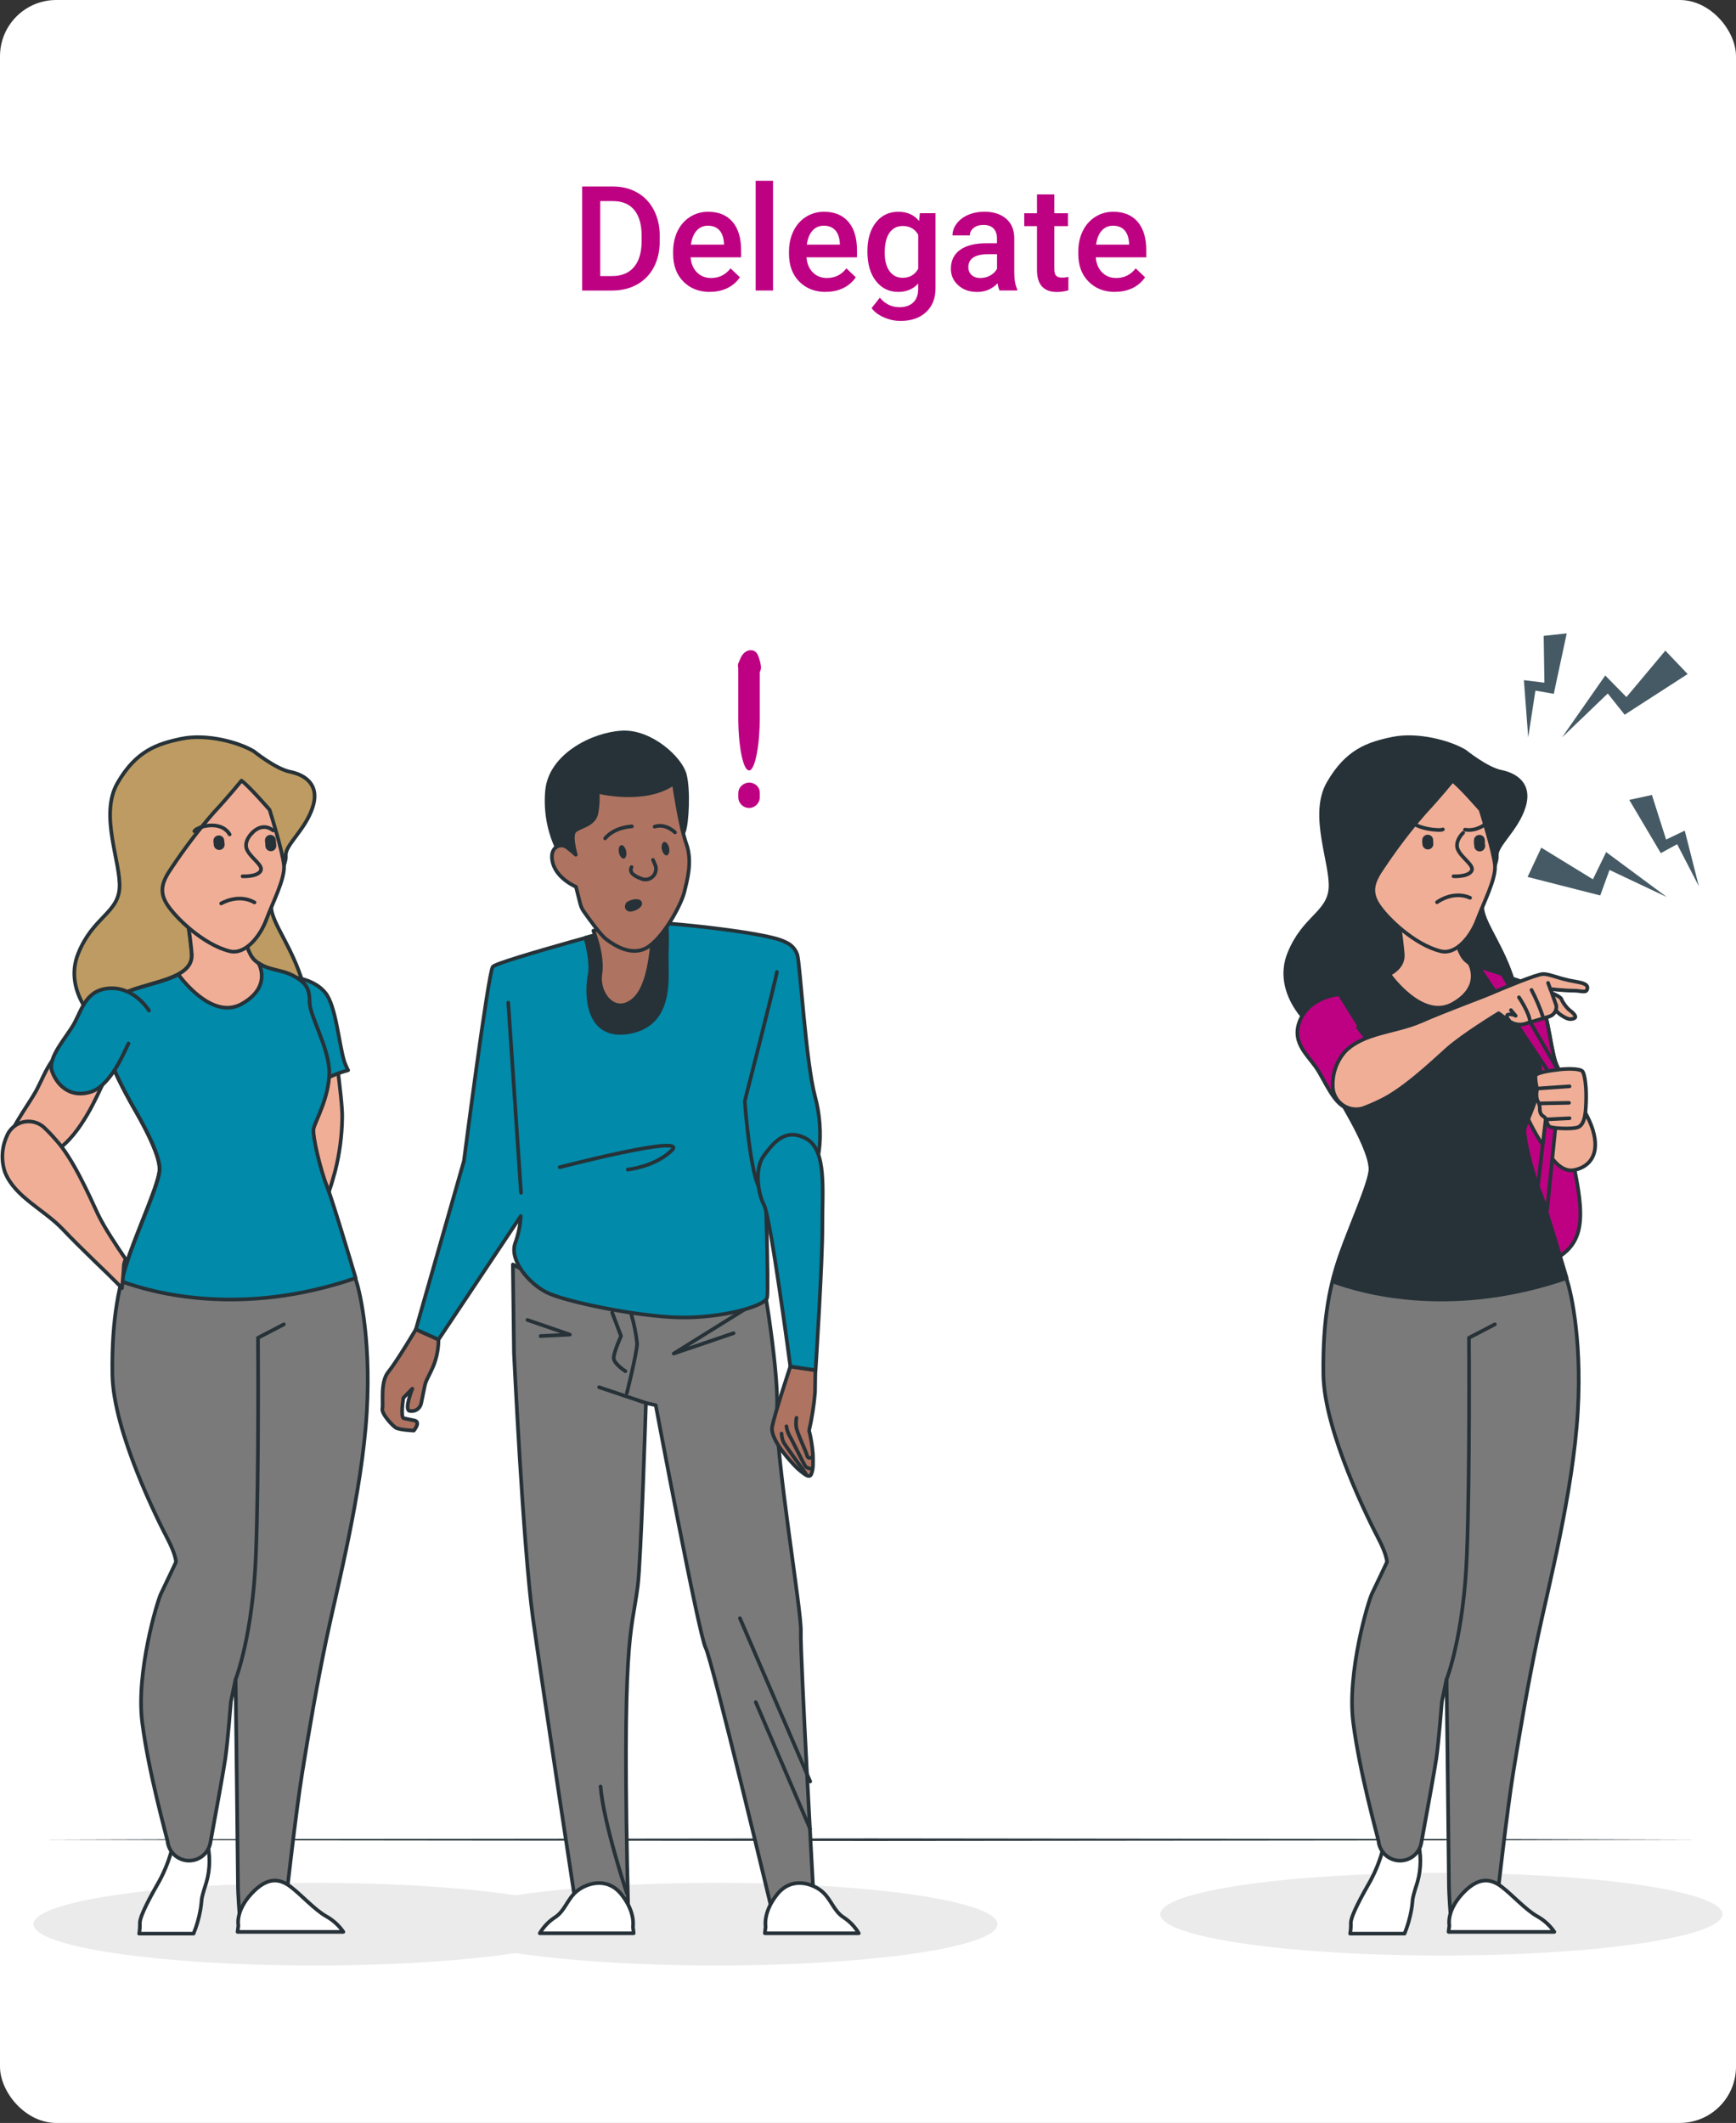 <svg xmlns="http://www.w3.org/2000/svg" id="b" width="474.62" height="580.35" viewBox="0 0 474.62 580.35"><rect x="0" y="0" width="474.62" height="580.35" fill="#333333" stroke="none"/><defs><style>.k,.l,.m,.n,.o,.p,.q,.r,.s{stroke:#263238;stroke-linecap:round;stroke-linejoin:round;}.k,.t{fill:#fff;}.l{fill:#bd9b62;}.u,.r{fill:#263238;}.v,.o{fill:#be0182;}.m{fill:#7a7a7a;}.n{fill:#ae7461;}.p{fill:#f0ae97;}.w{fill:#455a64;}.x{fill:#ebebeb;}.q{fill:none;}.s{fill:#018aa9;}</style></defs><g id="c"><rect class="t" width="474.62" height="580.35" rx="15.38" ry="15.38"></rect><path class="v" d="M159.16,79.42v-28.44h8.4c2.51,0,4.74.56,6.69,1.68,1.95,1.12,3.45,2.71,4.52,4.77,1.07,2.06,1.6,4.41,1.6,7.07v1.43c0,2.7-.54,5.07-1.61,7.11-1.07,2.04-2.6,3.62-4.59,4.73-1.99,1.11-4.26,1.66-6.83,1.66h-8.18ZM164.11,54.96v20.51h3.22c2.59,0,4.58-.81,5.97-2.43s2.09-3.95,2.12-6.98v-1.58c0-3.09-.67-5.44-2.01-7.07-1.34-1.63-3.29-2.44-5.84-2.44h-3.46Z"></path><path class="v" d="M194.14,79.81c-3.01,0-5.45-.95-7.31-2.84-1.87-1.89-2.8-4.42-2.8-7.57v-.59c0-2.11.41-3.99,1.22-5.65.81-1.66,1.96-2.95,3.43-3.88,1.47-.92,3.11-1.39,4.92-1.39,2.88,0,5.1.92,6.67,2.75,1.57,1.84,2.35,4.43,2.35,7.79v1.91h-13.81c.14,1.75.73,3.12,1.75,4.14,1.02,1.02,2.31,1.52,3.86,1.52,2.17,0,3.95-.88,5.31-2.64l2.56,2.44c-.85,1.26-1.98,2.24-3.39,2.94-1.41.7-3,1.04-4.76,1.04ZM193.58,61.7c-1.3,0-2.35.46-3.15,1.37-.8.91-1.31,2.18-1.53,3.81h9.04v-.35c-.1-1.59-.53-2.79-1.27-3.6-.74-.81-1.77-1.22-3.09-1.22Z"></path><path class="v" d="M211.35,79.42h-4.75v-30h4.75v30Z"></path><path class="v" d="M225.82,79.81c-3.01,0-5.45-.95-7.31-2.84-1.87-1.89-2.8-4.42-2.8-7.57v-.59c0-2.11.41-3.99,1.22-5.65.81-1.66,1.96-2.95,3.43-3.88,1.47-.92,3.11-1.39,4.92-1.39,2.88,0,5.1.92,6.67,2.75,1.57,1.84,2.35,4.43,2.35,7.79v1.91h-13.81c.14,1.75.73,3.12,1.75,4.14,1.02,1.02,2.31,1.52,3.86,1.52,2.17,0,3.95-.88,5.31-2.64l2.56,2.44c-.85,1.26-1.98,2.24-3.39,2.94-1.41.7-3,1.04-4.76,1.04ZM225.26,61.7c-1.3,0-2.35.46-3.15,1.37-.8.91-1.31,2.18-1.53,3.81h9.04v-.35c-.1-1.59-.53-2.79-1.27-3.6-.74-.81-1.77-1.22-3.09-1.22Z"></path><path class="v" d="M237.15,68.69c0-3.28.77-5.9,2.31-7.86,1.54-1.96,3.59-2.94,6.14-2.94,2.41,0,4.3.84,5.68,2.52l.21-2.13h4.28v20.49c0,2.77-.86,4.96-2.59,6.56-1.73,1.6-4.05,2.4-6.98,2.4-1.55,0-3.06-.32-4.54-.97-1.48-.64-2.6-1.49-3.37-2.53l2.25-2.85c1.46,1.73,3.25,2.6,5.39,2.6,1.58,0,2.82-.43,3.73-1.28.91-.85,1.37-2.11,1.37-3.76v-1.43c-1.37,1.52-3.19,2.29-5.47,2.29-2.47,0-4.5-.98-6.06-2.95-1.57-1.97-2.35-4.69-2.35-8.16ZM241.88,69.1c0,2.12.43,3.79,1.3,5.01.87,1.22,2.07,1.83,3.6,1.83,1.91,0,3.33-.82,4.26-2.46v-9.3c-.9-1.6-2.3-2.4-4.22-2.4-1.56,0-2.78.62-3.64,1.86-.87,1.24-1.3,3.06-1.3,5.47Z"></path><path class="v" d="M273.28,79.42c-.21-.4-.39-1.06-.55-1.97-1.51,1.58-3.36,2.36-5.55,2.36s-3.85-.61-5.2-1.82c-1.34-1.21-2.01-2.71-2.01-4.49,0-2.25.84-3.98,2.51-5.19,1.67-1.2,4.07-1.81,7.18-1.81h2.91v-1.39c0-1.09-.31-1.97-.92-2.63-.61-.66-1.54-.99-2.79-.99-1.08,0-1.97.27-2.66.81-.69.54-1.04,1.23-1.04,2.06h-4.75c0-1.16.38-2.24,1.15-3.25.77-1.01,1.81-1.8,3.13-2.37,1.32-.57,2.8-.86,4.42-.86,2.47,0,4.45.62,5.92,1.87,1.47,1.24,2.23,2.99,2.27,5.24v9.53c0,1.9.27,3.42.8,4.55v.33h-4.84ZM268.07,76c.94,0,1.82-.23,2.65-.68.83-.46,1.45-1.07,1.87-1.84v-3.98h-2.56c-1.76,0-3.08.31-3.96.92-.89.61-1.33,1.48-1.33,2.6,0,.91.3,1.64.91,2.18.61.54,1.42.81,2.43.81Z"></path><path class="v" d="M288.25,53.15v5.14h3.73v3.52h-3.73v11.8c0,.81.16,1.39.48,1.75.32.36.89.54,1.71.54.55,0,1.1-.06,1.66-.2v3.67c-1.08.3-2.12.45-3.12.45-3.65,0-5.47-2.01-5.47-6.04v-11.97h-3.48v-3.52h3.48v-5.14h4.75Z"></path><path class="v" d="M304.91,79.81c-3.01,0-5.45-.95-7.31-2.84-1.87-1.89-2.8-4.42-2.8-7.57v-.59c0-2.11.41-3.99,1.22-5.65.81-1.66,1.96-2.95,3.43-3.88,1.47-.92,3.11-1.39,4.92-1.39,2.88,0,5.1.92,6.67,2.75,1.57,1.84,2.35,4.43,2.35,7.79v1.91h-13.81c.14,1.75.73,3.12,1.75,4.14,1.02,1.02,2.31,1.52,3.86,1.52,2.17,0,3.95-.88,5.31-2.64l2.56,2.44c-.85,1.26-1.98,2.24-3.39,2.94-1.41.7-3,1.04-4.76,1.04ZM304.34,61.7c-1.3,0-2.35.46-3.15,1.37-.8.91-1.31,2.18-1.53,3.81h9.04v-.35c-.1-1.59-.53-2.79-1.27-3.6-.74-.81-1.77-1.22-3.09-1.22Z"></path><ellipse class="x" cx="394.07" cy="523.29" rx="76.85" ry="11.3"></ellipse><ellipse class="x" cx="195.86" cy="526.01" rx="76.85" ry="11.3"></ellipse><ellipse class="x" cx="86.01" cy="526.01" rx="76.85" ry="11.3"></ellipse><g id="d"><polygon class="u" points="11.45 502.92 68.08 502.75 124.71 502.69 237.96 502.57 351.21 502.69 407.84 502.75 464.47 502.92 407.84 503.09 351.21 503.15 237.96 503.26 124.71 503.15 68.08 503.09 11.45 502.92"></polygon></g><g id="e"><path class="m" d="M140.22,345.69l.3,24.2s2.5,53.03,5.18,72.45c2.69,19.42,12.03,80.43,12.03,80.43l14.03.29c-1.84-76.49.82-75.83,2.59-89.38.9-6.88,2.24-50.13,2.24-50.13l2.69.59s11.82,62.95,13.63,66.28c1.8,3.33,18.61,73.79,18.61,73.79l10.87-6.52s-3.67-66.07-3.44-71.67c.24-5.6-7.11-48.41-6.52-60.66.59-12.25-5.07-42.72-5.07-42.72,0,0-42.91,16.77-67.14,3.03Z"></path><line class="q" x1="202.29" y1="442.36" x2="221.51" y2="487.01"></line><line class="q" x1="206.62" y1="465.31" x2="221.51" y2="500.03"></line><line class="q" x1="176.67" y1="383.55" x2="163.79" y2="379.23"></line><polyline class="q" points="205.37 356.84 184.18 370.03 200.56 364.45"></polyline><polyline class="q" points="144.2 360.84 155.79 364.84 147.8 365.24"></polyline><path class="q" d="M171.38,517.55s-6.39-19.19-7.19-29.18"></path><path class="q" d="M167.38,358.85l2.41,6.39s-2,4.4-2,5.99,3.2,3.61,3.2,3.61"></path><path class="q" d="M172.58,359.24c.77,2.61,1.31,5.29,1.6,8,0,2.41-2.8,13.59-2.8,13.59"></path><path class="s" d="M175.99,252.04s-40.02,10.66-41.26,12.24-7.89,53.09-7.89,53.09l-13.16,46.09,6.18,2.78,22.51-33.79c-.13,2.55-.65,5.06-1.54,7.46-1.55,4.56,3.57,10.8,8.53,13.35,4.96,2.55,24.87,6.65,36.4,6.89,11.53.24,23.5-3.08,23.98-5.43.48-2.35-.66-36.72-.66-36.72,0,0,7.01-57.72,5.98-60.07s-28.18-5.5-39.09-5.88Z"></path><line class="q" x1="142.44" y1="326.07" x2="138.96" y2="274.11"></line><path class="q" d="M153.02,319.09s35.29-9.19,30.68-4.65-12.07,5.29-12.07,5.29"></path><path class="r" d="M160.05,256.36c.7,2.53,1.77,7.22,1.16,10.16-.87,4.2-1.34,17.87,10.94,15.59,12.28-2.28,9.92-15.88,10.15-21.52.13-2.73.11-5.47-.05-8.2-2.41-.19-4.51-.31-6.31-.4.04.04-7.35,1.95-15.9,4.36Z"></path><path class="s" d="M214.66,257.52c1.58.6,2.8,1.88,3.33,3.48.77,2.62,2.31,29.46,4.86,38.81,2.54,9.36,1.79,22.11-4.59,24.93-6.38,2.82-7.43,3.33-10.25.49s-4.4-24.18-4.4-24.18c0,0,8.43-32.85,8.79-35.33"></path><path class="n" d="M162.23,254.43s2.73,6.74,1.91,11.83c-.82,5.09,3.62,11.27,8.79,7.3,5.16-3.97,5.1-15.88,6.01-20.27.9-4.39.51-12.47.51-12.47,0,0-4.76,9.77-8.98,11.41-2.66,1.02-5.42,1.76-8.23,2.2Z"></path><path class="r" d="M154.97,235.58c1.39.69,4.09.88,3.48.25-.61-.63-1.03-2.15,4.53-6.26,5.56-4.11,5.21-7.62,5.21-7.62l13.95-2.88s1.08,8.74,1.71,11.77,2.33-1.44,3.14-3.55,1.36-11.19.22-15.56c-1.14-4.37-9.23-11.91-17.15-11.49-7.92.42-19.57,6.21-20.49,15.85-.54,5.79.57,11.62,3.22,16.79.46,1.08,1.22,2.02,2.18,2.7Z"></path><path class="n" d="M163.4,216.45c.13,1.93.02,3.87-.32,5.78-.6,3.37-4.74,3.72-5.98,4.98s.32,6.45.32,6.45c-.77-.71-1.57-1.38-2.41-2.01-1.78-1.39-5.05-.03-3.87,4.3,1.18,4.33,6.33,6.47,6.33,6.47l1.15,4.57c.19.77.52,1.5.97,2.16,1.42,1.99,4.55,6.39,6.14,7.6,2.07,1.55,7.33,5.23,11.89,1.81,4.55-3.42,8.82-11.86,9.48-14.73.67-2.87,2.31-8.24.55-13.14s-3.42-16.57-3.42-16.57c-7.85,5.63-20.83,2.33-20.83,2.33Z"></path><path class="q" d="M172.67,237.04c-.9,1.68,1.32,2.74,3.19,3.34.55.11,1.12.07,1.64-.14,1.49-.58,2.23-2.26,1.65-3.75l-.62-1.42"></path><path class="r" d="M171.64,247.02c-.58.87-.22,1.57.49,1.67.91.13,2.56-.72,2.87-1.43.01-.03.02-.06.03-.09.02-.11.08-.55-.41-.75-.63-.26-1.95-.06-2.98.6Z"></path><ellipse class="u" cx="181.93" cy="232.02" rx="1.01" ry="1.87" transform="translate(-43.09 41.5) rotate(-11.65)"></ellipse><ellipse class="u" cx="170.19" cy="232.89" rx="1.01" ry="1.87" transform="translate(-43.51 39.15) rotate(-11.65)"></ellipse><path class="q" d="M165.44,229.18c2.64-3.15,7.31-3.27,7.31-3.27"></path><path class="q" d="M178.98,225.98c3.06-.99,5.56,1.57,5.56,1.57"></path><path class="n" d="M216.08,373.56s-4.21,12.65-4.97,16.46c-.76,3.81,6.73,11.39,7.47,11.89.74.5,2.63,2.5,3.22,1.09.59-1.41.52-2.89.45-5.47-.16-2.18-.52-4.34-1.05-6.46.79-3.43,1.34-6.92,1.63-10.43.02-3.23.11-6.06.11-6.06l-6.87-1.03Z"></path><path class="q" d="M222.13,398.31s-1.18.79-1.51-.49c-.33-1.28-2.78-6.23-2.93-7.77-.1-.82-.08-1.64.07-2.45"></path><path class="q" d="M221.84,401.49c-.54-.01-1.07-.19-1.52-.5-.48-.46-3.49-6.84-4.38-8.35-.49-.84-.81-1.77-.93-2.73"></path><path class="q" d="M220.29,402.81s-5.56-7.57-6.08-8.57c-.32-.74-.5-1.53-.53-2.34"></path><path class="s" d="M216.08,373.56s-5.4-40.74-7.18-44.11c-1.78-3.37-2.62-10.14-.05-13.54,2.56-3.4,5.76-7.73,11.52-4.66,5.76,3.07,4.4,14.31,4.47,23.81.07,9.5-1.86,39.52-1.86,39.52l-6.9-1.02Z"></path><path class="n" d="M113.68,363.45s-5.26,8.86-7.52,11.61-1.32,8.5-1.62,9.96,2.68,4.62,3.63,5.25,4.97.81,4.97.81c0,0,1.99-2.38.15-2.76l-2.87-.59c-1.03-.21-.14-5.59-.14-5.59l2.45-2.5s-2.22,5.55-.82,6.04c1.42.36,2.85-.5,3.21-1.92.02-.07.03-.13.04-.2l1.02-4.94c.34-1.65,2.12-4.07,2.96-7.1.5-1.72.75-3.5.74-5.29l-6.18-2.78Z"></path><path class="k" d="M209.32,526.73s-.8-3.94,3.16-8.88c3.95-4.94,9.67-2.97,12.24-.8,2.56,2.17,3.17,5.33,5.93,7.11,1.7,1.11,3.11,2.6,4.14,4.34h-25.68l.2-1.78Z"></path><path class="k" d="M173.04,526.73s.8-3.94-3.16-8.88-9.67-2.97-12.25-.8c-2.58,2.17-3.16,5.33-5.92,7.11-1.7,1.11-3.11,2.6-4.14,4.34h25.68l-.2-1.78Z"></path></g><g id="f"><path class="r" d="M400.47,205.38s5.93,4.8,9.89,5.6c3.95.8,8.2,3.36,6.23,9.61-1.97,6.25-7.64,10.46-7.36,13.28s-4.48,10.46-3.95,14.69c.53,4.23,5.65,10.46,8.48,19.79,2.82,9.33-4.5,10.25-9.33,16.96s-19.5,9.05-33.91,2.83c-14.41-6.21-22.05-17.52-18.08-27.42,3.96-9.9,10.74-11.02,11.3-17.79.56-6.77-5.6-20.07-.56-28.83,5.04-8.77,10.74-10.74,17.52-12.15s15.54.9,19.78,3.44Z"></path><path class="o" d="M414.41,277.69s13.05,27.3,16.09,42.13,2.24,21.28-7.69,25.55-23.52-1.41-25.44-25.43c-1.93-24.02,2.24-47.2,11.03-47.2,2.97-.13,5.56,2.01,6.01,4.95Z"></path><path class="p" d="M411.83,267.24s5.31.55,8.24,4.21,3.66,13.92,5.13,18.69,8.24,12.08,10.26,18.69c2.02,6.61-.74,10.08-4.95,11-4.21.92-6.97-4.21-9.53-8.06-2.59-4.2-4.68-8.69-6.23-13.37-1.65-4.58-4.76-25.64-5.68-27.99-.92-2.35.37-3.16,2.75-3.16Z"></path><path class="o" d="M425.2,290.14c-1.47-4.77-2.24-15.03-5.13-18.69-2.89-3.66-8.24-4.21-8.24-4.21-2.39,0-3.67.73-2.75,3.11s4.03,23.45,5.68,27.99v.06c3.38-2.73,7.3-4.71,11.5-5.83-.42-.78-.78-1.59-1.05-2.43Z"></path><path class="k" d="M378.21,505.03c-.79,3.17-1.98,6.22-3.52,9.1-2.24,3.93-5.37,9.51-5.37,11.58.03.97-.03,1.94-.2,2.89h14.88c.84-2.06,1.46-4.21,1.86-6.41.62-3.52-.2-1.86,1.66-7.65,1.08-3.78,1.08-7.79,0-11.58,0,0-5.37,2.95-9.31,2.06Z"></path><path class="m" d="M381.36,244.64s1.81,11.56,2.14,16.11c.43,5.79-7.68,7.17-14.4,9.23-2.79.86-8.15,2.36-9.66,9.03-1.51,6.66,5.37,18.9,8.81,24.92,3.44,6.01,6.44,12.24,6.44,15.68s-5.36,15.25-8.16,23.19c-2.8,7.94-4.94,17.19-4.73,32.87.21,15.68,12.68,40.38,15.04,44.89s2.36,6.44,2.36,6.44c0,0-3.01,6.44-4.08,8.59-1.06,2.15-6.88,21.69-5.16,35.23s6.55,30.76,6.98,32.69c0,.07,0,.14,0,.21.44,2.54,2.46,4.51,5.02,4.88h0c3.13.43,6.04-1.68,6.62-4.78,1.37-7.41,3.66-20,4.11-23.12.65-4.48,1.51-15.46,1.51-15.46l1.29-6.23s.64,52.63.64,55.84.44,8.59.44,8.59l12.82-5.02s2.64-23.52,4.36-34.07,3.86-23.4,6.66-36.73c2.8-13.33,9.66-39.73,10.95-61.59,1.29-21.86-2.58-34.8-2.58-34.8,0,0-6.66-22.55-8.38-26.87s-4.09-13.96-3.65-15.89,4.29-8.6,4.29-15.25-5.36-15.46-5.36-19.11-.86-5.37-4.48-7.3c-3.62-1.93-7.3-1.3-10.53-4.3s-3.86-13.96-3.86-13.96l-15.44-3.87Z"></path><path class="p" d="M411.21,266.77c-3.65-1.94-7.3-1.3-10.53-4.3-3.22-3-3.86-13.96-3.86-13.96l-15.46-3.86s1.81,11.56,2.14,16.11c.35,4.78-5.12,6.55-10.81,8.19,4.55,7.67,15.53,22.93,29.11,19.04,6.8-1.98,11.02-8.96,13.64-16.8-.52-1.85-1.71-3.08-4.23-4.41Z"></path><path class="k" d="M396.25,526.38s-.9-3.86,3.56-8.69c4.46-4.83,7.84-4.08,10.68-1.95s6.66,6.38,9.78,8.12c1.87,1.04,3.47,2.5,4.68,4.26h-28.92l.22-1.74Z"></path><path class="r" d="M421.09,293.15c0-6.66-5.36-15.46-5.36-19.11s-.86-5.37-4.48-7.3c-3.27-1.74-6.55-1.41-9.51-3.48.54.99,3.27,6.8-4.61,11.2-7.47,4.13-15.3-5.4-17.31-8.07-2.88,1.56-6.98,2.49-10.67,3.62-2.79.86-8.15,2.36-9.66,9.03s5.37,18.9,8.81,24.92c3.44,6.01,6.44,12.24,6.44,15.68s-5.36,15.25-8.16,23.19c-.82,2.34-1.58,4.79-2.24,7.48,8.81,3.24,32.93,9.74,63.98-.92-1.61-5.44-6.42-21.48-7.84-25.03-1.72-4.3-4.09-13.96-3.65-15.89.44-1.93,4.27-8.58,4.27-15.3Z"></path><polygon class="o" points="404.13 264.17 424 293.97 420.45 324.33 422.95 330.98 426.71 293.81 410.75 266.28 404.13 264.17"></polygon><path class="p" d="M425.65,292.46s-5.71.6-5.87,1.66c0,1.17.16,2.33.46,3.46,0,0-.46,2.24.15,3.36.35.59.56,1.26.6,1.95,0,0-.16,1.51.75,2.12s1.05,1.05,1.05,1.05c0,0,.16,1.5.91,1.95s6.01.75,7.67.16c1.66-.59,1.96-3.16,2.11-4.37.14-1.65.19-3.31.16-4.96,0-1.66-.3-4.82-.91-5.87s-5.42-.81-7.08-.5Z"></path><line class="q" x1="420.24" y1="297.58" x2="429.11" y2="296.97"></line><line class="q" x1="420.99" y1="301.64" x2="428.96" y2="301.48"></line><line class="q" x1="422.79" y1="306.01" x2="429.11" y2="305.7"></line><path class="p" d="M397.1,213.41s-3.68,4.54-7.65,8.79c-4.09,4.7-7.87,9.66-11.32,14.85-2.55,3.68-3.72,6.42-1.44,10.08,2.27,3.66,9.95,11.09,17.12,12.88,4.3,1.12,8.4-4.05,10.08-8.59,1.68-4.54,5.11-11.1,4.83-14.78-.28-3.68-3.94-15.28-3.94-15.28,0,0-5.68-6.53-7.67-7.94Z"></path><path class="q" d="M400.02,227.68s-2.63,2.42-1.31,4.84,4.61,4.18,3.52,5.71c-1.1,1.53-4.84,1.32-4.84,1.32"></path><path class="q" d="M392.88,246.64s4.34-3.28,9.04-1.21"></path><path class="q" d="M394.48,226.73c-.41.45-7.29.06-9.29-2.7"></path><path class="q" d="M406.05,225.3s-2.27,2.02-5.53,1.51"></path><path class="o" d="M365.68,271.88s-7.31.64-10.08,6.65c-2.77,6.01,1.5,9.45,4.09,13.1,2.59,3.65,5.15,10.96,9.23,11.39s8.81-1.29,9.66-7.09-6.23-13.53-7.3-15.04"></path><path class="p" d="M423.42,271.11s2.81,1.12,3.36,1.81c.52,1.23,1.31,2.33,2.31,3.21,1.51,1.12,2.12,2.02,1.12,2.32s-1.6.19-3.21-.81-1.91-2.12-2.91-2.62-.66-3.92-.66-3.92Z"></path><path class="p" d="M372.61,302.96c-3.37,1.02-6.94-.89-7.96-4.26-.2-.65-.29-1.33-.27-2.01-.08-3.43,1.15-6.76,3.44-9.31,5.16-5.15,13.75-5.15,20.63-8.16s16.32-6.44,19.33-7.73,12.38-5.22,14.1-5.22,3.3.88,7.17,1.75c2.34.52,5.15.64,4.94,2.14-.21,1.5-1.5.65-3.86.65s-6.24-.43-6.24-.43l1.59,4.48c.2,1.35-.63,2.65-1.94,3.03l-6.3,1.9c-1.43.5-3,.34-4.3-.44-.64-.43-3.21-2.36-3.21-2.36,0,0-9.89,6.01-14.18,9.89-4.29,3.87-12.25,11.38-18.48,14.17-1.45.72-2.93,1.35-4.45,1.9Z"></path><path class="k" d="M418.72,270.63c1.26,2.42,2.33,4.93,3.18,7.52"></path><path class="k" d="M415.28,272.63s3.02,4.48,3.02,6.81"></path><line class="q" x1="423.88" y1="270.42" x2="423.24" y2="268.7"></line><path class="k" d="M412.61,278.99s-1.31-1.53-.12-1.66c.66-.09,1.32.03,1.9.36l-1.31-1.55"></path><path class="q" d="M408.68,362.04l-7.07,3.68s.28,37.3-.57,59.35c-.85,22.05-5.51,33.93-5.51,33.93"></path><path class="u" d="M402.97,229.73c-.04.64.02,1.28.13,1.92.05.2.14.37.27.51.11.16.25.29.42.39.17.11.36.17.56.18.2.04.4.04.6-.03l.36-.15c.23-.13.4-.31.54-.54l.15-.36c.07-.27.07-.53,0-.8-.02-.09-.03-.17-.04-.26l.05.4c-.05-.42-.07-.84-.04-1.26,0-.21-.04-.4-.13-.58-.06-.19-.16-.35-.31-.48-.14-.15-.3-.25-.48-.31-.18-.09-.37-.14-.58-.13l-.4.05c-.25.07-.47.2-.66.39l-.23.3c-.14.23-.2.49-.2.76h0Z"></path><path class="u" d="M388.83,229.68c-.03.48.02.95.1,1.43.05.2.14.37.27.51.11.16.25.29.42.39.17.11.36.17.56.18.2.04.4.04.6-.03l.36-.15c.23-.13.4-.31.54-.54l.15-.36c.07-.27.07-.53,0-.8,0-.05-.02-.1-.02-.16l.05.4c-.04-.29-.05-.58-.03-.87,0-.21-.04-.4-.13-.58-.06-.19-.16-.35-.31-.48-.14-.15-.3-.25-.48-.31-.18-.09-.37-.14-.58-.13l-.4.05c-.25.07-.47.2-.66.39l-.23.3c-.14.23-.2.49-.2.76h0Z"></path></g><g id="g"><path class="l" d="M69.39,205.38s5.93,4.8,9.89,5.6c3.95.8,8.2,3.36,6.23,9.61-1.97,6.25-7.64,10.46-7.36,13.28s-4.48,10.46-3.95,14.69,5.65,10.46,8.48,19.79c2.82,9.33-4.5,10.25-9.33,16.96-4.83,6.72-19.5,9.05-33.91,2.83-14.41-6.21-22.05-17.52-18.08-27.42,3.96-9.9,10.74-11.02,11.3-17.79.56-6.77-5.6-20.07-.56-28.83,5.04-8.77,10.74-10.74,17.52-12.15,6.79-1.41,15.54.9,19.78,3.44Z"></path><path class="p" d="M90.65,277.22c-.18,2.52,3.12,23.55,2.91,28.42-.08,4.93-.74,9.84-1.96,14.62-1.3,4.44-2.4,10.16-6.7,10.53s-7.96-2.12-8-9.02c-.04-6.91,4.25-15.9,4.23-20.9s-2.38-15-.67-19.37c1.71-4.37,6.61-6.47,6.61-6.47,2.28-.71,3.75-.32,3.57,2.19Z"></path><path class="s" d="M94.12,290.14c-1.47-4.77-2.24-15.03-5.13-18.69-2.89-3.66-8.24-4.21-8.24-4.21-2.39,0-3.67.73-2.75,3.11s4.03,23.45,5.68,27.99v.06c3.38-2.73,7.3-4.71,11.5-5.83-.42-.78-.78-1.59-1.05-2.43Z"></path><path class="k" d="M47.13,505.03c-.79,3.17-1.98,6.22-3.52,9.1-2.24,3.93-5.37,9.51-5.37,11.58.03.97-.03,1.94-.2,2.89h14.88c.84-2.06,1.46-4.21,1.86-6.41.62-3.52-.2-1.86,1.66-7.65,1.08-3.78,1.08-7.79,0-11.58,0,0-5.37,2.95-9.31,2.06Z"></path><path class="m" d="M50.28,244.64s1.81,11.56,2.14,16.11c.43,5.79-7.68,7.17-14.4,9.23-2.79.86-8.15,2.36-9.66,9.03-1.51,6.66,5.37,18.9,8.81,24.92,3.44,6.01,6.44,12.24,6.44,15.68s-5.36,15.25-8.16,23.19c-2.8,7.94-4.94,17.19-4.73,32.87.21,15.68,12.68,40.38,15.04,44.89,2.36,4.51,2.36,6.44,2.36,6.44,0,0-3.01,6.44-4.08,8.59s-6.88,21.69-5.16,35.23c1.71,13.54,6.55,30.76,6.98,32.69,0,.07,0,.14,0,.21.44,2.54,2.46,4.51,5.02,4.88h0c3.13.43,6.04-1.68,6.62-4.78,1.37-7.41,3.66-20,4.11-23.12.65-4.48,1.51-15.46,1.51-15.46l1.29-6.23s.64,52.63.64,55.84.44,8.59.44,8.59l12.82-5.02s2.64-23.52,4.36-34.07c1.71-10.56,3.86-23.4,6.66-36.73,2.8-13.33,9.66-39.73,10.95-61.59,1.29-21.86-2.58-34.8-2.58-34.8,0,0-6.66-22.55-8.38-26.87-1.71-4.32-4.09-13.96-3.65-15.89s4.29-8.6,4.29-15.25-5.36-15.46-5.36-19.11-.86-5.37-4.48-7.3c-3.62-1.93-7.3-1.3-10.53-4.3s-3.86-13.96-3.86-13.96l-15.44-3.87Z"></path><path class="p" d="M80.13,266.77c-3.65-1.94-7.3-1.3-10.53-4.3-3.22-3-3.86-13.96-3.86-13.96l-15.46-3.86s1.81,11.56,2.14,16.11c.35,4.78-5.12,6.55-10.81,8.19,4.55,7.67,15.53,22.93,29.11,19.04,6.8-1.98,11.02-8.96,13.64-16.8-.52-1.85-1.71-3.08-4.23-4.41Z"></path><path class="k" d="M65.17,526.38s-.9-3.86,3.56-8.69,7.84-4.08,10.68-1.95,6.66,6.38,9.78,8.12c1.87,1.04,3.47,2.5,4.68,4.26h-28.92l.22-1.74Z"></path><path class="s" d="M90.01,293.15c0-6.66-5.36-15.46-5.36-19.11s-.86-5.37-4.48-7.3c-3.27-1.74-6.55-1.41-9.51-3.48.54.99,3.27,6.8-4.61,11.2-7.47,4.13-15.3-5.4-17.31-8.07-2.88,1.56-6.98,2.49-10.67,3.62-2.79.86-8.15,2.36-9.66,9.03s5.37,18.9,8.81,24.92c3.44,6.01,6.44,12.24,6.44,15.68s-5.36,15.25-8.16,23.19c-.82,2.34-1.58,4.79-2.24,7.48,8.81,3.24,32.93,9.74,63.98-.92-1.61-5.44-6.42-21.48-7.84-25.03-1.72-4.3-4.09-13.96-3.65-15.89.44-1.93,4.27-8.58,4.27-15.3Z"></path><path class="p" d="M66.02,213.41s-3.68,4.54-7.65,8.79c-4.09,4.7-7.87,9.66-11.32,14.85-2.55,3.68-3.72,6.42-1.44,10.08s9.95,11.09,17.12,12.88c4.3,1.12,8.4-4.05,10.08-8.59s5.11-11.1,4.83-14.78-3.94-15.28-3.94-15.28c0,0-5.68-6.53-7.67-7.94Z"></path><path class="q" d="M68.95,227.68s-2.63,2.42-1.31,4.84,4.61,4.18,3.52,5.71c-1.1,1.53-4.84,1.32-4.84,1.32"></path><path class="q" d="M60.47,246.98s4.65-2.82,9.11-.28"></path><path class="q" d="M53.13,227.24c.29-1.03,7.08-3.43,9.66.87"></path><path class="q" d="M68.95,227.68s2.64-3.08,5.72-.66"></path><path class="p" d="M34.76,285.14s-4.61-4.46-12.63-1.24c-8.02,3.22-9.47,9.06-12.06,13.94s-9.16,12.85-7.44,16,6.12,4.94,12.88.59c6.76-4.35,11.38-15.76,12.44-17.78"></path><path class="p" d="M33.8,346.46c.02-.86.23-1.61.56-2.24-2.14-3.1-5.95-8.77-7.65-12.43-2.44-5.24-6.85-15.25-11.49-20.25-1.05-1.22-2.17-2.39-3.35-3.49-2.71-2.26-6.73-1.89-8.99.82-.44.52-.78,1.11-1.03,1.75-1.41,3.12-1.58,6.67-.46,9.91,2.75,6.76,10.65,10.1,15.81,15.56,5.16,5.45,12.51,12.29,14.79,14.65.35.36.82.85,1.36,1.41.15-1.93.41-3.86.46-5.69Z"></path><path class="q" d="M77.6,362.04l-7.07,3.68s.28,37.3-.57,59.35c-.85,22.05-5.51,33.93-5.51,33.93"></path><path class="s" d="M40.73,276.25s-3.81-6.27-10.43-6.09c-6.62.19-7.81,5.53-9.93,9.47s-7.54,9.48-6.12,13.32,5.06,7.33,10.64,5.52,9.37-11.58,10.24-13.21"></path><path class="u" d="M72.44,229.73l.11,1.47c0,.21.04.4.13.58.06.19.16.35.31.48.14.15.3.25.48.31.18.09.37.14.58.13l.4-.05c.25-.07.47-.2.66-.39l.23-.3c.14-.23.2-.49.2-.76l-.11-1.47c0-.21-.04-.4-.13-.58-.06-.19-.16-.35-.31-.48-.14-.15-.3-.25-.48-.31-.18-.09-.37-.14-.58-.13l-.4.05c-.25.07-.47.2-.66.39l-.23.3c-.14.23-.2.49-.2.76h0Z"></path><path class="u" d="M58.33,229.88l.1.98c0,.21.04.4.13.58.06.19.16.35.31.48.14.15.3.25.48.31.18.09.37.14.58.13l.4-.05c.25-.07.47-.2.66-.39l.23-.3c.14-.23.2-.49.2-.76l-.1-.98c0-.21-.04-.4-.13-.58-.06-.19-.16-.35-.31-.48-.14-.15-.3-.25-.48-.31-.18-.09-.37-.14-.58-.13l-.4.05c-.25.07-.47.2-.66.39l-.23.3c-.14.23-.2.49-.2.76h0Z"></path></g><g id="h"><path class="v" d="M204.79,213.92c-1.62.1-2.94,1.31-2.94,2.92v1.11c0,1.61,1.32,2.92,2.94,2.92h.2c1.52-.1,2.74-1.41,2.74-2.92v-1.21c0-1.61-1.32-2.81-2.95-2.81Z"></path><path class="v" d="M204.79,210.6h.2c1.52-.5,2.74-7.04,2.74-14.58v-13.73c-.86.8-1.74,1.29-2.64,1.6-1.21.42-2.29-.62-3.25-2.65v14.78c0,8.05,1.32,14.58,2.94,14.58Z"></path><path class="v" d="M204.53,182.66c.29-.68.53-1.45.97-2.05l-.23.3c.11-.13.22-.25.35-.36l-.3.23c.1-.07.21-.13.32-.18l-.36.15c.08-.03.16-.05.24-.07l-.4.05c.07,0,.14-.01.21-.01l-.4-.05s.09.01.13.03l-.36-.15c.06.03.1.05.16.09l-.3-.23s.05.05.08.08l-.23-.3c.07.09.12.19.16.3l-.15-.36c.31.79.54,1.61.67,2.45l-.05-.4c.02.13.03.25.02.38l.05-.4c0,.06-.02.12-.04.18l.15-.36c-.03.06-.05.1-.09.16l.23-.3s-.05.06-.08.08l.3-.23s-.09.06-.15.09l.36-.15c-.26.1-.54.15-.82.19l.4-.05c-.16.02-.32.05-.47.04l.4.05s-.07-.01-.1-.03l.36.15-.04-.03.3.23-.04-.04.23.3-.03-.05.15.36c-.03-.08-.05-.15-.06-.23l.05.4c0-.09,0-.18,0-.28l-.05.4c.02-.11.05-.22.09-.32l-.15.36c.04-.09.09-.16.14-.24l-.23.3c.06-.07.12-.14.19-.2l-.3.23c.06-.05.12-.09.19-.12.69-.37.97-1.39.54-2.05-.45-.7-1.31-.94-2.05-.54-.62.33-1.03.91-1.25,1.56-.25.74-.12,1.72.46,2.28.68.66,1.63.51,2.46.34s1.55-.65,1.8-1.49c.19-.64.05-1.3-.08-1.93-.1-.47-.23-.93-.39-1.39-.24-.69-.49-1.39-1.15-1.79-.74-.45-1.72-.34-2.43.11-.58.36-1.02.9-1.32,1.51-.24.49-.44,1.01-.65,1.51-.16.39-.27.73-.15,1.16.1.35.36.73.69.9.35.18.77.28,1.16.15.34-.11.75-.34.9-.69h0Z"></path></g><g id="i"><polygon class="w" points="427.06 201.58 438.87 184.66 444.67 190.56 455.3 177.87 461.4 184.26 444.18 195.38 439.56 189.58 427.06 201.58"></polygon><polygon class="w" points="417.81 201.58 416.63 185.94 422.24 186.62 422.04 173.83 428.34 173.15 424.8 189.67 419.78 188.79 417.81 201.58"></polygon></g><g id="j"><polygon class="w" points="455.7 245.22 439.12 232.94 435.5 240.38 421.39 231.73 417.64 239.73 437.5 244.79 440.04 237.82 455.7 245.22"></polygon><polygon class="w" points="464.47 242.28 460.61 227.07 455.51 229.51 451.63 217.32 445.44 218.67 454.06 233.22 458.53 230.78 464.47 242.28"></polygon></g></g></svg>